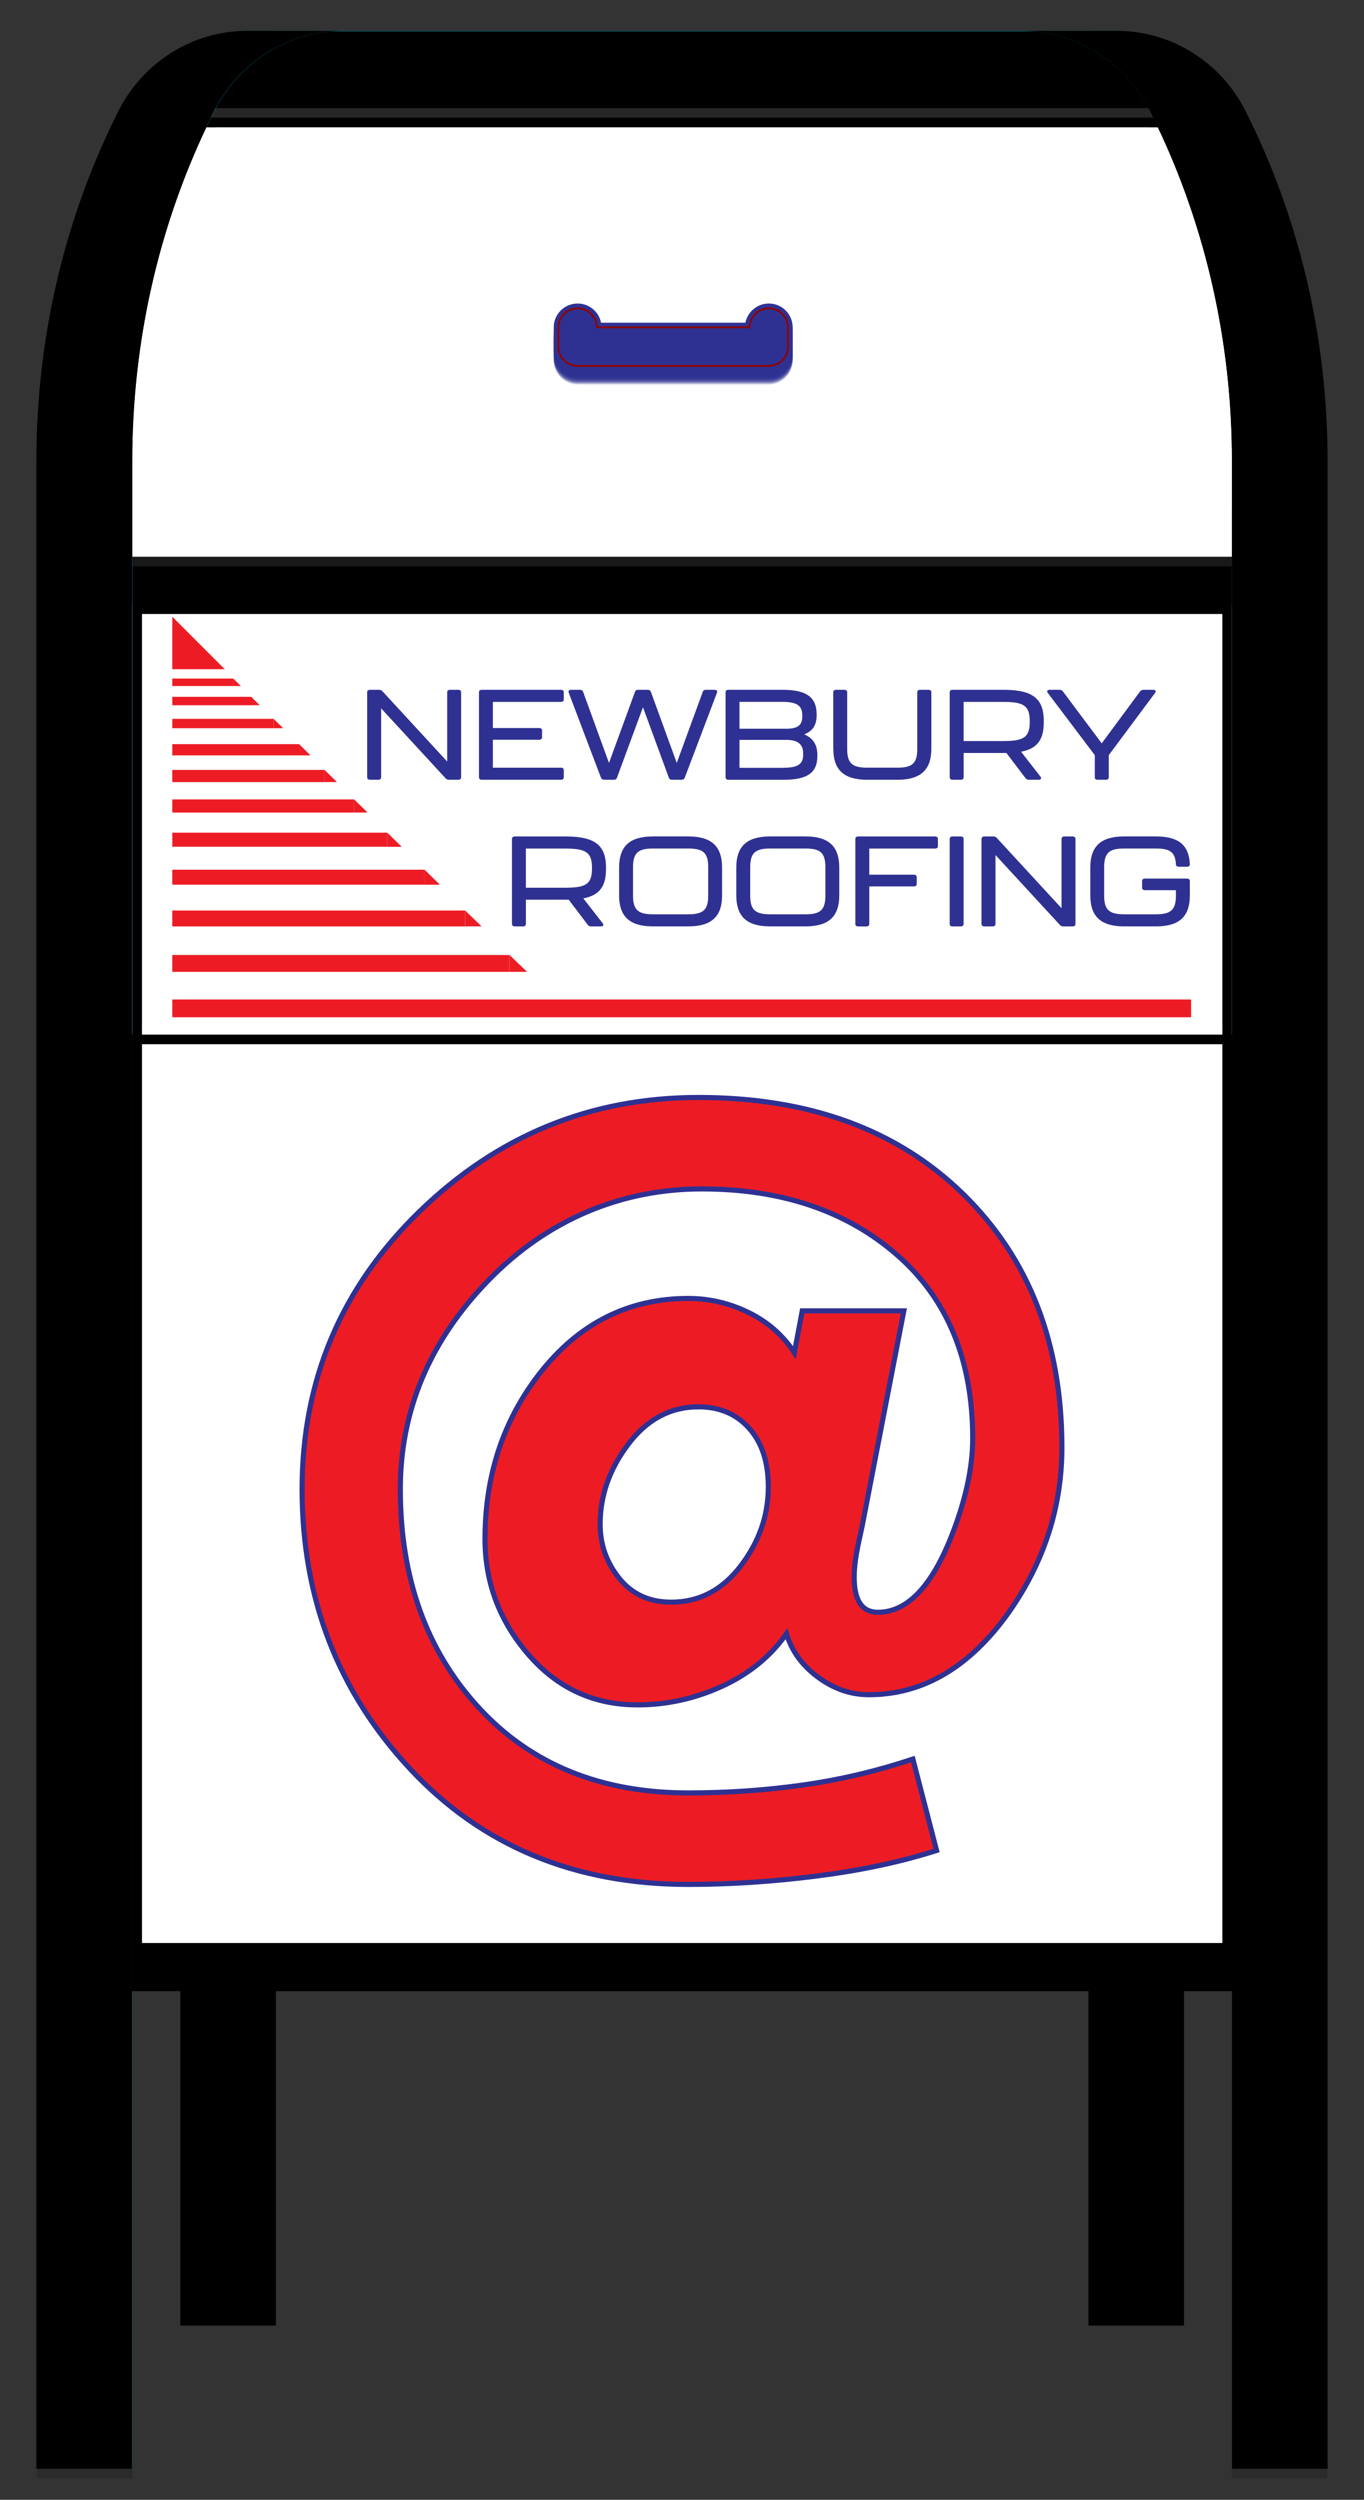 <?xml version="1.0" encoding="UTF-8"?><svg xmlns="http://www.w3.org/2000/svg" xmlns:xlink="http://www.w3.org/1999/xlink" viewBox="0 0 760.93 1394.53"><rect x="0" y="0" width="760.93" height="1394.53" fill="#333333" stroke="none"/><defs><style>.cls-1{stroke:#2e3192;stroke-width:2.85px;}.cls-1,.cls-2{fill:#ed1c24;}.cls-3,.cls-4,.cls-5,.cls-6,.cls-7,.cls-8,.cls-9,.cls-10,.cls-11,.cls-12,.cls-13,.cls-14,.cls-15,.cls-16,.cls-17,.cls-18,.cls-19,.cls-20,.cls-21,.cls-22,.cls-23,.cls-24,.cls-25,.cls-26,.cls-27,.cls-28,.cls-29,.cls-30,.cls-31,.cls-32,.cls-33,.cls-34,.cls-35,.cls-36,.cls-37,.cls-38,.cls-39,.cls-40,.cls-41,.cls-42,.cls-43,.cls-44,.cls-45{isolation:isolate;}.cls-3,.cls-29{opacity:.61;}.cls-4{opacity:.57;}.cls-46,.cls-5,.cls-47,.cls-9{fill:#fff;}.cls-5,.cls-18,.cls-38{opacity:.1;}.cls-6{opacity:.36;}.cls-47{stroke:#000;stroke-width:.5px;}.cls-47,.cls-48{stroke-miterlimit:10;}.cls-7{opacity:.19;}.cls-8{opacity:.66;}.cls-9{opacity:.3;}.cls-10,.cls-32{opacity:.7;}.cls-11,.cls-12,.cls-14,.cls-19,.cls-21,.cls-49,.cls-28,.cls-29,.cls-32,.cls-34,.cls-39,.cls-48,.cls-42,.cls-43{fill:#2e3192;}.cls-11,.cls-44{opacity:.25;}.cls-12{opacity:.65;}.cls-14,.cls-35{opacity:.2;}.cls-15{opacity:.91;}.cls-16{opacity:.23;}.cls-17{opacity:.83;}.cls-18{fill:url(#linear-gradient);}.cls-19{opacity:.34;}.cls-20{opacity:.53;}.cls-21{opacity:.29;}.cls-22{opacity:.96;}.cls-23{opacity:.4;}.cls-24{opacity:.74;}.cls-25{opacity:.27;}.cls-26{opacity:.31;}.cls-27{opacity:.44;}.cls-28{opacity:.38;}.cls-30,.cls-33,.cls-36{opacity:.15;}.cls-31{opacity:.79;}.cls-33{fill:url(#linear-gradient-2);}.cls-34{opacity:.56;}.cls-50{fill:#005462;}.cls-36{fill:#231f20;}.cls-37{opacity:.87;}.cls-39{opacity:.43;}.cls-48{stroke:#900201;}.cls-40{opacity:.14;}.cls-41{opacity:.5;}.cls-42{opacity:.52;}.cls-43{opacity:.47;}.cls-45{opacity:.49;}</style><linearGradient id="linear-gradient" x1="631.16" y1="479.39" x2="631.16" y2="-880.61" gradientTransform="translate(0 897.83)" gradientUnits="userSpaceOnUse"><stop offset="0" stop-color="#fff" stop-opacity=".3"/><stop offset=".64" stop-color="#fff" stop-opacity=".4"/><stop offset=".83" stop-color="#fff"/><stop offset="1" stop-color="#fff" stop-opacity=".6"/></linearGradient><linearGradient id="linear-gradient-2" x1="645.91" y1="-834.86" x2="115.31" y2="-834.86" gradientTransform="translate(0 897.83)" gradientUnits="userSpaceOnUse"><stop offset=".27" stop-color="#fff"/><stop offset=".74" stop-color="#fff"/></linearGradient></defs><g id="Layer_1"><g id="Layer_1-2"><g id="Artwork"><rect class="cls-30" x="20.61" y="1377.22" width="53.3" height="5.3"/><rect class="cls-30" x="687.21" y="1377.22" width="53.3" height="5.3"/><path class="cls-50" d="m740.61,257.22c0-71-16.7-137.7-45.9-195.5-13.7-27.1-41.3-44.5-71.7-44.5H138.21c-30.4,0-58,17.3-71.7,44.5-29.2,57.8-45.9,124.5-45.9,195.5v1120h53.3v-266.7h613.3v266.7h53.3V283.92c.1,0,.1-17.7.1-26.7Z"/><path class="cls-36" d="m697.91,257.22c0-71-16.7-137.7-45.9-195.5-13.7-27.1-41.3-44.5-71.7-44.5h-5.3c30.4,0,58,17.3,71.7,44.5,29.2,57.8,45.9,124.5,45.9,195.5v1120h5.3V257.22Z"/><path class="cls-18" d="m692.61,257.22c0-71-16.7-137.7-45.9-195.5-13.7-27.1-41.3-44.5-71.7-44.5h-5.3c30.4,0,58,17.3,71.7,44.5,29.2,57.8,45.9,124.5,45.9,195.5v1120h5.3V257.22Z"/><path class="cls-46" d="m73.56,310.87v-53.65c0-64.97,14.39-129.57,41.62-186.81l.07-.14h530.52l.07.14c27.23,57.12,41.62,121.72,41.62,186.81v26.95h-.1v26.7H73.56Z"/><path d="m645.61,70.52c26.6,55.8,41.6,119.3,41.6,186.7v26.7h0s-.1,0-.1,0v26.7H73.81v-53.4c0-67.5,15.1-131,41.6-186.7h530.2m.32-.5H115.09l-.14.29c-13.43,28.23-23.78,58.18-30.77,89.03-7.22,31.84-10.87,64.78-10.87,97.89v53.9h614.3v-26.7h.1v-27.2c0-33.11-3.65-66.02-10.84-97.81-6.99-30.9-17.36-60.88-30.81-89.1l-.14-.28h0Z"/><polygon class="cls-46" points="687.21 310.62 73.91 310.62 127.21 257.22 633.91 257.22 687.21 310.62"/><path class="cls-46" d="m645.71,70.62h-11.8v186.7l53.3,53.3v-53.4c0-67.4-15-130.9-41.5-186.6Z"/><path class="cls-46" d="m115.51,70.62h11.8v186.7l-53.3,53.3v-53.4c-.1-67.4,14.9-130.9,41.5-186.6Z"/><path class="cls-14" d="m428.91,177.22c-6.5,0-11.8,4.6-13.1,10.7h-80.5c-1.2-6.1-6.6-10.7-13.1-10.7-7.4,0-13.3,6-13.3,13.3v10.7c0,7.4,6,13.3,13.3,13.3h106.7c7.4,0,13.3-6,13.3-13.3v-10.7c0-7.3-5.9-13.3-13.3-13.3h0Z"/><path class="cls-11" d="m428.91,176.72c-6.5,0-11.8,4.6-13.1,10.7h-80.5c-1.2-6.1-6.6-10.7-13.1-10.7-7.4,0-13.3,6-13.3,13.3v10.7c0,7.4,6,13.3,13.3,13.3h106.7c7.4,0,13.3-6,13.3-13.3v-10.7c0-7.3-5.9-13.3-13.3-13.3h0Z"/><path class="cls-21" d="m428.91,176.32c-6.5,0-11.8,4.6-13.1,10.7h-80.5c-1.2-6.1-6.6-10.7-13.1-10.7-7.4,0-13.3,6-13.3,13.3v10.7c0,7.4,6,13.3,13.3,13.3h106.7c7.4,0,13.3-6,13.3-13.3v-10.7c0-7.4-5.9-13.3-13.3-13.3h0Z"/><path class="cls-19" d="m428.91,175.82c-6.5,0-11.8,4.6-13.1,10.7h-80.5c-1.2-6.1-6.6-10.7-13.1-10.7-7.4,0-13.3,6-13.3,13.3v10.7c0,7.4,6,13.3,13.3,13.3h106.7c7.4,0,13.3-6,13.3-13.3v-10.7c0-7.4-5.9-13.3-13.3-13.3h0Z"/><path class="cls-28" d="m428.91,175.32c-6.5,0-11.8,4.6-13.1,10.7h-80.5c-1.2-6.1-6.6-10.7-13.1-10.7-7.4,0-13.3,6-13.3,13.3v10.7c0,7.4,6,13.3,13.3,13.3h106.7c7.4,0,13.3-6,13.3-13.3v-10.7c0-7.3-5.9-13.3-13.3-13.3h0Z"/><path class="cls-39" d="m428.91,174.82c-6.5,0-11.8,4.6-13.1,10.7h-80.5c-1.2-6.1-6.6-10.7-13.1-10.7-7.4,0-13.3,6-13.3,13.3v10.7c0,7.4,6,13.3,13.3,13.3h106.7c7.4,0,13.3-6,13.3-13.3v-10.7c0-7.3-5.9-13.3-13.3-13.3h0Z"/><path class="cls-43" d="m428.91,174.32c-6.5,0-11.8,4.6-13.1,10.7h-80.5c-1.2-6.1-6.6-10.7-13.1-10.7-7.4,0-13.3,6-13.3,13.3v10.7c0,7.4,6,13.3,13.3,13.3h106.7c7.4,0,13.3-6,13.3-13.3v-10.7c0-7.3-5.9-13.3-13.3-13.3h0Z"/><path class="cls-42" d="m428.91,173.82c-6.5,0-11.8,4.6-13.1,10.7h-80.5c-1.2-6.1-6.6-10.7-13.1-10.7-7.4,0-13.3,6-13.3,13.3v10.7c0,7.4,6,13.3,13.3,13.3h106.7c7.4,0,13.3-6,13.3-13.3v-10.7c0-7.3-5.9-13.3-13.3-13.3h0Z"/><path class="cls-34" d="m428.91,173.42c-6.5,0-11.8,4.6-13.1,10.7h-80.5c-1.2-6.1-6.6-10.7-13.1-10.7-7.4,0-13.3,6-13.3,13.3v10.7c0,7.4,6,13.3,13.3,13.3h106.7c7.4,0,13.3-6,13.3-13.3v-10.7c0-7.4-5.9-13.3-13.3-13.3h0Z"/><path class="cls-29" d="m428.91,172.92c-6.5,0-11.8,4.6-13.1,10.7h-80.5c-1.2-6.1-6.6-10.7-13.1-10.7-7.4,0-13.3,6-13.3,13.3v10.7c0,7.4,6,13.3,13.3,13.3h106.7c7.4,0,13.3-6,13.3-13.3v-10.7c0-7.4-5.9-13.3-13.3-13.3h0Z"/><path class="cls-12" d="m428.91,172.42c-6.5,0-11.8,4.6-13.1,10.7h-80.5c-1.2-6.1-6.6-10.7-13.1-10.7-7.4,0-13.3,6-13.3,13.3v10.7c0,7.4,6,13.3,13.3,13.3h106.7c7.4,0,13.3-6,13.3-13.3v-10.7c0-7.3-5.9-13.3-13.3-13.3h0Z"/><path class="cls-32" d="m428.91,171.92c-6.5,0-11.8,4.6-13.1,10.7h-80.5c-1.2-6.1-6.6-10.7-13.1-10.7-7.4,0-13.3,6-13.3,13.3v10.7c0,7.4,6,13.3,13.3,13.3h106.7c7.4,0,13.3-6,13.3-13.3v-10.7c0-7.3-5.9-13.3-13.3-13.3h0Z"/><path class="cls-49" d="m428.91,169.32c-6.5,0-11.8,4.6-13.1,10.7h-80.5c-1.2-6.1-6.6-10.7-13.1-10.7-7.4,0-13.3,6-13.3,13.3v10.7c0,7.4,6,13.3,13.3,13.3h106.7c7.4,0,13.3-6,13.3-13.3v-10.7c0-7.3-5.9-13.3-13.3-13.3h0Z"/><path class="cls-48" d="m322.21,172.02c-5.9,0-10.7,4.8-10.7,10.7v10.7c0,5.9,4.8,10.7,10.7,10.7h106.7c5.9,0,10.7-4.8,10.7-10.7v-10.7c0-5.9-4.8-10.7-10.7-10.7-5.1,0-9.4,3.6-10.5,8.5l-.4,2.1h-84.9l-.4-2.1c-1-4.9-5.4-8.5-10.5-8.5Z"/><path d="m115.31,71.02h530.6c-1.5-3.1-3-6.2-4.5-9.3-12.6-24.8-36.7-41.4-64.1-44.1H183.91c-27.3,2.6-51.5,19.2-64.1,44.1-1.6,3.1-3.1,6.2-4.5,9.3Z"/><path class="cls-23" d="m189.21,17.62h-5.3c-27.3,2.6-51.5,19.2-64.1,44.1-1.5,3.1-3,6.2-4.5,9.3h5.3c1.5-3.1,3-6.2,4.5-9.3,12.6-24.8,36.8-41.4,64.1-44.1Z"/><path class="cls-23" d="m641.41,61.72c-12.6-24.8-36.7-41.4-64.1-44.1h-5.3c27.3,2.6,51.5,19.2,64.1,44.1,1.5,3.1,3,6.2,4.5,9.3h5.3c-1.5-3.1-3-6.2-4.5-9.3Z"/><path class="cls-41" d="m117.91,65.62c-.9,1.8-1.7,3.5-2.6,5.3h530.6c-.8-1.8-1.7-3.6-2.6-5.3H117.91Z"/><path class="cls-33" d="m117.91,60.32c-.9,1.8-1.7,3.5-2.6,5.3h530.6c-.8-1.8-1.7-3.6-2.6-5.3H117.91Z"/><rect class="cls-47" x="73.91" y="577.22" width="613.3" height="533.3"/><rect class="cls-46" x="73.91" y="337.22" width="613.3" height="240"/><rect x="73.91" y="310.62" width="613.3" height="26.7"/><path class="cls-13" d="m73.91,337.22v773.3h5.3v-528h602.7v528h5.3V337.22H73.91Zm608,240H79.21v-234.7h602.7v234.7h0Z"/><rect class="cls-9" x="79.21" y="571.92" width="602.7" height="5.3"/><rect class="cls-5" x="73.91" y="310.62" width="613.3" height="5.3"/><rect class="cls-13" x="73.91" y="1083.92" width="613.3" height="26.7"/><path d="m20.31,257.22c0-71,16.7-137.7,45.9-195.5,13.7-27.1,41.3-44.5,71.7-44.5h53.3c-30.4,0-58,17.3-71.7,44.5-29.2,57.8-45.9,124.5-45.9,195.5v1120H20.31V257.22Z"/><path class="cls-35" d="m63.01,257.22c0-71,16.7-137.7,45.9-195.5,13.7-27.1,41.3-44.5,71.7-44.5h10.7c-30.4,0-58,17.3-71.7,44.5-29.2,57.8-45.9,124.5-45.9,195.5v1120h-10.7V257.22Z"/><path class="cls-44" d="m66.21,61.72c13.7-27.1,41.3-44.5,71.7-44.5h5.3c-30.4,0-58,17.3-71.7,44.5-29.2,57.8-45.9,124.5-45.9,195.5v1120h-5.3V257.22c0-71,16.7-137.7,45.9-195.5Z"/><path class="cls-30" d="m66.21,61.72c13.7-27.1,41.3-44.5,71.7-44.5h16c-30.4,0-58,17.3-71.7,44.5-29.2,57.8-45.9,124.5-45.9,195.5v1120h-16V257.22c0-71,16.7-137.7,45.9-195.5Z"/><path d="m740.61,257.22c0-71-16.7-137.7-45.9-195.5-13.7-27.1-41.3-44.5-71.7-44.5h-53.3c30.4,0,58,17.3,71.7,44.5,29.2,57.8,45.9,124.5,45.9,195.5v1120h53.3V257.22Z"/><path class="cls-35" d="m697.91,257.22c0-71-16.7-137.7-45.9-195.5-13.7-27.1-41.3-44.5-71.7-44.5h-10.7c30.4,0,58,17.3,71.7,44.5,29.2,57.8,45.9,124.5,45.9,195.5v1120h10.7V257.22Z"/><path class="cls-44" d="m694.71,61.72c-13.7-27.1-41.3-44.5-71.7-44.5h-5.3c30.4,0,58,17.3,71.7,44.5,29.2,57.8,45.9,124.5,45.9,195.5v1120h5.3V257.22c0-71-16.7-137.7-45.9-195.5Z"/><circle class="cls-38" cx="721.91" cy="297.22" r="8"/><circle class="cls-40" cx="721.81" cy="297.12" r="7.9"/><circle class="cls-7" cx="721.61" cy="297.02" r="7.7"/><circle class="cls-16" cx="721.51" cy="296.92" r="7.6"/><circle class="cls-25" cx="721.41" cy="296.72" r="7.5"/><circle class="cls-26" cx="721.31" cy="296.62" r="7.4"/><circle class="cls-6" cx="721.11" cy="296.52" r="7.2"/><circle class="cls-23" cx="721.01" cy="296.32" r="7.1"/><circle class="cls-27" cx="720.91" cy="296.22" r="7"/><circle class="cls-45" cx="720.81" cy="296.12" r="6.9"/><circle class="cls-20" cx="720.61" cy="296.02" r="6.7"/><circle class="cls-4" cx="720.51" cy="295.82" r="6.6"/><circle class="cls-3" cx="720.41" cy="295.72" r="6.5"/><circle class="cls-8" cx="720.21" cy="295.62" r="6.3"/><circle class="cls-10" cx="720.11" cy="295.52" r="6.2"/><circle class="cls-24" cx="720.01" cy="295.32" r="6.1"/><circle class="cls-31" cx="719.91" cy="295.22" r="6"/><circle class="cls-17" cx="719.71" cy="295.12" r="5.8"/><circle class="cls-37" cx="719.61" cy="294.92" r="5.7"/><circle class="cls-15" cx="719.51" cy="294.82" r="5.6"/><circle class="cls-22" cx="719.41" cy="294.72" r="5.5"/><circle cx="719.21" cy="294.62" r="5.3"/><circle cx="716.61" cy="291.92" r="8"/><path class="cls-35" d="m714.91,284.12c-3,.7-5.4,3.1-6.1,6.1.5,2.5,2.5,4.4,5.1,4.4,2.9,0,5.3-2.4,5.3-5.3,0-2.7-1.9-4.7-4.3-5.2Z"/><circle class="cls-38" cx="721.91" cy="338.92" r="8"/><circle class="cls-40" cx="721.81" cy="338.82" r="7.9"/><circle class="cls-7" cx="721.61" cy="338.62" r="7.7"/><circle class="cls-16" cx="721.51" cy="338.52" r="7.6"/><circle class="cls-25" cx="721.41" cy="338.42" r="7.5"/><circle class="cls-26" cx="721.31" cy="338.32" r="7.4"/><circle class="cls-6" cx="721.11" cy="338.12" r="7.2"/><circle class="cls-23" cx="721.01" cy="338.02" r="7.1"/><circle class="cls-27" cx="720.91" cy="337.92" r="7"/><circle class="cls-45" cx="720.81" cy="337.82" r="6.9"/><circle class="cls-20" cx="720.61" cy="337.62" r="6.7"/><circle class="cls-4" cx="720.51" cy="337.52" r="6.6"/><circle class="cls-3" cx="720.41" cy="337.42" r="6.5"/><circle class="cls-8" cx="720.21" cy="337.22" r="6.3"/><circle class="cls-10" cx="720.11" cy="337.12" r="6.2"/><circle class="cls-24" cx="720.01" cy="337.02" r="6.1"/><circle class="cls-31" cx="719.91" cy="336.92" r="6"/><circle class="cls-17" cx="719.71" cy="336.72" r="5.8"/><circle class="cls-37" cx="719.61" cy="336.62" r="5.7"/><circle class="cls-15" cx="719.51" cy="336.52" r="5.6"/><circle class="cls-22" cx="719.41" cy="336.42" r="5.5"/><circle cx="719.21" cy="336.22" r="5.3"/><circle cx="716.61" cy="333.62" r="8"/><path class="cls-35" d="m714.91,325.82c-3,.7-5.4,3.1-6.1,6.1.5,2.5,2.5,4.4,5.1,4.4,2.9,0,5.3-2.4,5.3-5.3,0-2.7-1.9-4.8-4.3-5.2Z"/><circle class="cls-38" cx="721.91" cy="649.92" r="8"/><circle class="cls-40" cx="721.81" cy="649.82" r="7.9"/><circle class="cls-7" cx="721.61" cy="649.62" r="7.7"/><circle class="cls-16" cx="721.51" cy="649.52" r="7.6"/><circle class="cls-25" cx="721.41" cy="649.42" r="7.5"/><circle class="cls-26" cx="721.31" cy="649.32" r="7.4"/><circle class="cls-6" cx="721.11" cy="649.12" r="7.2"/><circle class="cls-23" cx="721.01" cy="649.02" r="7.1"/><circle class="cls-27" cx="720.91" cy="648.92" r="7"/><circle class="cls-45" cx="720.81" cy="648.82" r="6.9"/><circle class="cls-20" cx="720.61" cy="648.62" r="6.7"/><circle class="cls-4" cx="720.51" cy="648.52" r="6.6"/><circle class="cls-3" cx="720.41" cy="648.42" r="6.5"/><circle class="cls-8" cx="720.21" cy="648.22" r="6.3"/><circle class="cls-10" cx="720.11" cy="648.12" r="6.2"/><circle class="cls-24" cx="720.01" cy="648.02" r="6.1"/><circle class="cls-31" cx="719.91" cy="647.92" r="6"/><circle class="cls-17" cx="719.71" cy="647.72" r="5.8"/><circle class="cls-37" cx="719.61" cy="647.62" r="5.7"/><circle class="cls-15" cx="719.51" cy="647.52" r="5.6"/><circle class="cls-22" cx="719.41" cy="647.42" r="5.5"/><circle cx="719.21" cy="647.22" r="5.3"/><circle cx="716.61" cy="644.62" r="8"/><path class="cls-35" d="m714.91,636.82c-3,.7-5.4,3.1-6.1,6.1.5,2.5,2.5,4.4,5.1,4.4,2.9,0,5.3-2.4,5.3-5.3,0-2.7-1.9-4.8-4.3-5.2Z"/><circle class="cls-38" cx="721.91" cy="711.22" r="8"/><circle class="cls-40" cx="721.81" cy="711.12" r="7.9"/><circle class="cls-7" cx="721.61" cy="711.02" r="7.7"/><circle class="cls-16" cx="721.51" cy="710.92" r="7.6"/><circle class="cls-25" cx="721.41" cy="710.72" r="7.5"/><circle class="cls-26" cx="721.31" cy="710.62" r="7.4"/><circle class="cls-6" cx="721.11" cy="710.52" r="7.2"/><circle class="cls-23" cx="721.01" cy="710.32" r="7.1"/><circle class="cls-27" cx="720.91" cy="710.22" r="7"/><circle class="cls-45" cx="720.81" cy="710.12" r="6.9"/><circle class="cls-20" cx="720.61" cy="710.02" r="6.7"/><circle class="cls-4" cx="720.51" cy="709.82" r="6.6"/><circle class="cls-3" cx="720.41" cy="709.72" r="6.5"/><circle class="cls-8" cx="720.21" cy="709.62" r="6.3"/><circle class="cls-10" cx="720.11" cy="709.52" r="6.2"/><circle class="cls-24" cx="720.01" cy="709.32" r="6.1"/><circle class="cls-31" cx="719.91" cy="709.22" r="6"/><circle class="cls-17" cx="719.71" cy="709.12" r="5.8"/><circle class="cls-37" cx="719.61" cy="708.92" r="5.7"/><circle class="cls-15" cx="719.51" cy="708.82" r="5.6"/><circle class="cls-22" cx="719.41" cy="708.72" r="5.5"/><circle cx="719.21" cy="708.62" r="5.3"/><circle cx="716.61" cy="705.92" r="8"/><path class="cls-35" d="m714.91,698.12c-3,.7-5.4,3.1-6.1,6.1.5,2.5,2.5,4.4,5.1,4.4,2.9,0,5.3-2.4,5.3-5.3,0-2.7-1.9-4.7-4.3-5.2Z"/><circle class="cls-38" cx="721.91" cy="1040.92" r="8"/><circle class="cls-40" cx="721.81" cy="1040.82" r="7.9"/><circle class="cls-7" cx="721.61" cy="1040.62" r="7.7"/><circle class="cls-16" cx="721.51" cy="1040.52" r="7.6"/><circle class="cls-25" cx="721.41" cy="1040.42" r="7.5"/><circle class="cls-26" cx="721.31" cy="1040.32" r="7.4"/><circle class="cls-6" cx="721.11" cy="1040.12" r="7.2"/><circle class="cls-23" cx="721.01" cy="1040.02" r="7.1"/><circle class="cls-27" cx="720.91" cy="1039.92" r="7"/><circle class="cls-45" cx="720.81" cy="1039.82" r="6.9"/><circle class="cls-20" cx="720.61" cy="1039.62" r="6.7"/><circle class="cls-4" cx="720.51" cy="1039.52" r="6.6"/><circle class="cls-3" cx="720.41" cy="1039.42" r="6.5"/><circle class="cls-8" cx="720.21" cy="1039.22" r="6.3"/><circle class="cls-10" cx="720.11" cy="1039.12" r="6.2"/><circle class="cls-24" cx="720.01" cy="1039.02" r="6.1"/><circle class="cls-31" cx="719.91" cy="1038.92" r="6"/><circle class="cls-17" cx="719.71" cy="1038.72" r="5.8"/><circle class="cls-37" cx="719.61" cy="1038.62" r="5.7"/><circle class="cls-15" cx="719.51" cy="1038.52" r="5.6"/><circle class="cls-22" cx="719.41" cy="1038.42" r="5.5"/><circle cx="719.21" cy="1038.22" r="5.3"/><circle cx="716.61" cy="1035.62" r="8"/><path class="cls-35" d="m714.91,1027.82c-3,.7-5.4,3.1-6.1,6.1.5,2.5,2.5,4.4,5.1,4.4,2.9,0,5.3-2.4,5.3-5.3,0-2.7-1.9-4.8-4.3-5.2Z"/><circle class="cls-38" cx="721.91" cy="1089.92" r="8"/><circle class="cls-40" cx="721.81" cy="1089.82" r="7.9"/><circle class="cls-7" cx="721.61" cy="1089.62" r="7.7"/><circle class="cls-16" cx="721.51" cy="1089.52" r="7.6"/><circle class="cls-25" cx="721.41" cy="1089.42" r="7.5"/><circle class="cls-26" cx="721.31" cy="1089.32" r="7.4"/><circle class="cls-6" cx="721.11" cy="1089.12" r="7.2"/><circle class="cls-23" cx="721.01" cy="1089.02" r="7.1"/><circle class="cls-27" cx="720.91" cy="1088.92" r="7"/><circle class="cls-45" cx="720.81" cy="1088.82" r="6.9"/><circle class="cls-20" cx="720.61" cy="1088.62" r="6.7"/><circle class="cls-4" cx="720.51" cy="1088.52" r="6.6"/><circle class="cls-3" cx="720.41" cy="1088.42" r="6.5"/><circle class="cls-8" cx="720.21" cy="1088.22" r="6.3"/><circle class="cls-10" cx="720.11" cy="1088.12" r="6.2"/><circle class="cls-24" cx="720.01" cy="1088.02" r="6.1"/><circle class="cls-31" cx="719.91" cy="1087.92" r="6"/><circle class="cls-17" cx="719.71" cy="1087.72" r="5.8"/><circle class="cls-37" cx="719.61" cy="1087.62" r="5.7"/><circle class="cls-15" cx="719.51" cy="1087.52" r="5.6"/><circle class="cls-22" cx="719.41" cy="1087.42" r="5.5"/><circle cx="719.21" cy="1087.22" r="5.3"/><circle cx="716.61" cy="1084.62" r="8"/><path class="cls-35" d="m714.91,1076.82c-3,.7-5.4,3.1-6.1,6.1.5,2.5,2.5,4.4,5.1,4.4,2.9,0,5.3-2.4,5.3-5.3,0-2.7-1.9-4.8-4.3-5.2Z"/><circle class="cls-38" cx="47.91" cy="297.22" r="8"/><circle class="cls-40" cx="47.81" cy="297.12" r="7.9"/><circle class="cls-7" cx="47.61" cy="297.02" r="7.7"/><circle class="cls-16" cx="47.51" cy="296.92" r="7.6"/><circle class="cls-25" cx="47.41" cy="296.72" r="7.5"/><circle class="cls-26" cx="47.31" cy="296.62" r="7.4"/><circle class="cls-6" cx="47.11" cy="296.52" r="7.2"/><circle class="cls-23" cx="47.01" cy="296.32" r="7.1"/><circle class="cls-27" cx="46.91" cy="296.22" r="7"/><circle class="cls-45" cx="46.81" cy="296.12" r="6.9"/><circle class="cls-20" cx="46.61" cy="296.02" r="6.7"/><circle class="cls-4" cx="46.51" cy="295.82" r="6.6"/><circle class="cls-3" cx="46.41" cy="295.72" r="6.5"/><circle class="cls-8" cx="46.21" cy="295.62" r="6.3"/><circle class="cls-10" cx="46.11" cy="295.52" r="6.2"/><circle class="cls-24" cx="46.01" cy="295.32" r="6.1"/><circle class="cls-31" cx="45.91" cy="295.22" r="6"/><circle class="cls-17" cx="45.71" cy="295.12" r="5.8"/><circle class="cls-37" cx="45.61" cy="294.92" r="5.7"/><circle class="cls-15" cx="45.51" cy="294.82" r="5.6"/><circle class="cls-22" cx="45.41" cy="294.72" r="5.5"/><circle cx="45.21" cy="294.62" r="5.3"/><circle cx="42.61" cy="291.92" r="8"/><path class="cls-35" d="m40.91,284.12c-3,.7-5.4,3.1-6.1,6.1.5,2.5,2.5,4.4,5.1,4.4,2.9,0,5.3-2.4,5.3-5.3,0-2.7-1.9-4.7-4.3-5.2Z"/><circle class="cls-38" cx="47.91" cy="338.92" r="8"/><circle class="cls-40" cx="47.81" cy="338.82" r="7.9"/><circle class="cls-7" cx="47.61" cy="338.62" r="7.7"/><circle class="cls-16" cx="47.51" cy="338.52" r="7.6"/><circle class="cls-25" cx="47.41" cy="338.42" r="7.5"/><circle class="cls-26" cx="47.31" cy="338.32" r="7.4"/><circle class="cls-6" cx="47.11" cy="338.12" r="7.2"/><circle class="cls-23" cx="47.01" cy="338.02" r="7.1"/><circle class="cls-27" cx="46.91" cy="337.92" r="7"/><circle class="cls-45" cx="46.81" cy="337.82" r="6.9"/><circle class="cls-20" cx="46.61" cy="337.62" r="6.7"/><circle class="cls-4" cx="46.51" cy="337.52" r="6.6"/><circle class="cls-3" cx="46.41" cy="337.42" r="6.5"/><circle class="cls-8" cx="46.21" cy="337.22" r="6.3"/><circle class="cls-10" cx="46.11" cy="337.12" r="6.2"/><circle class="cls-24" cx="46.01" cy="337.02" r="6.1"/><circle class="cls-31" cx="45.91" cy="336.92" r="6"/><circle class="cls-17" cx="45.71" cy="336.72" r="5.8"/><circle class="cls-37" cx="45.61" cy="336.62" r="5.7"/><circle class="cls-15" cx="45.51" cy="336.52" r="5.6"/><circle class="cls-22" cx="45.41" cy="336.42" r="5.5"/><circle cx="45.21" cy="336.22" r="5.3"/><circle cx="42.61" cy="333.62" r="8"/><path class="cls-35" d="m40.91,325.82c-3,.7-5.4,3.1-6.1,6.1.5,2.5,2.5,4.4,5.1,4.4,2.9,0,5.3-2.4,5.3-5.3,0-2.7-1.9-4.8-4.3-5.2Z"/><circle class="cls-38" cx="47.91" cy="649.92" r="8"/><circle class="cls-40" cx="47.81" cy="649.82" r="7.9"/><circle class="cls-7" cx="47.61" cy="649.62" r="7.7"/><circle class="cls-16" cx="47.51" cy="649.52" r="7.6"/><circle class="cls-25" cx="47.41" cy="649.42" r="7.5"/><circle class="cls-26" cx="47.31" cy="649.32" r="7.4"/><circle class="cls-6" cx="47.11" cy="649.12" r="7.2"/><circle class="cls-23" cx="47.01" cy="649.02" r="7.1"/><circle class="cls-27" cx="46.91" cy="648.92" r="7"/><circle class="cls-45" cx="46.81" cy="648.82" r="6.9"/><circle class="cls-20" cx="46.61" cy="648.62" r="6.7"/><circle class="cls-4" cx="46.51" cy="648.52" r="6.6"/><circle class="cls-3" cx="46.41" cy="648.42" r="6.5"/><circle class="cls-8" cx="46.21" cy="648.22" r="6.3"/><circle class="cls-10" cx="46.11" cy="648.12" r="6.2"/><circle class="cls-24" cx="46.01" cy="648.02" r="6.1"/><circle class="cls-31" cx="45.91" cy="647.92" r="6"/><circle class="cls-17" cx="45.71" cy="647.72" r="5.8"/><circle class="cls-37" cx="45.61" cy="647.62" r="5.7"/><circle class="cls-15" cx="45.51" cy="647.52" r="5.6"/><circle class="cls-22" cx="45.41" cy="647.42" r="5.5"/><circle cx="45.21" cy="647.22" r="5.3"/><circle cx="42.61" cy="644.62" r="8"/><path class="cls-35" d="m40.91,636.82c-3,.7-5.4,3.1-6.1,6.1.5,2.5,2.5,4.4,5.1,4.4,2.9,0,5.3-2.4,5.3-5.3,0-2.7-1.9-4.8-4.3-5.2Z"/><circle class="cls-38" cx="47.91" cy="711.22" r="8"/><circle class="cls-40" cx="47.81" cy="711.12" r="7.9"/><circle class="cls-7" cx="47.61" cy="711.02" r="7.7"/><circle class="cls-16" cx="47.51" cy="710.92" r="7.6"/><circle class="cls-25" cx="47.41" cy="710.72" r="7.5"/><circle class="cls-26" cx="47.31" cy="710.62" r="7.4"/><circle class="cls-6" cx="47.11" cy="710.52" r="7.2"/><circle class="cls-23" cx="47.01" cy="710.32" r="7.1"/><circle class="cls-27" cx="46.91" cy="710.22" r="7"/><circle class="cls-45" cx="46.81" cy="710.12" r="6.9"/><circle class="cls-20" cx="46.61" cy="710.02" r="6.7"/><circle class="cls-4" cx="46.51" cy="709.82" r="6.6"/><circle class="cls-3" cx="46.41" cy="709.72" r="6.5"/><circle class="cls-8" cx="46.21" cy="709.62" r="6.3"/><circle class="cls-10" cx="46.11" cy="709.52" r="6.2"/><circle class="cls-24" cx="46.01" cy="709.32" r="6.1"/><circle class="cls-31" cx="45.91" cy="709.22" r="6"/><circle class="cls-17" cx="45.71" cy="709.12" r="5.8"/><circle class="cls-37" cx="45.61" cy="708.92" r="5.7"/><circle class="cls-15" cx="45.51" cy="708.82" r="5.6"/><circle class="cls-22" cx="45.41" cy="708.72" r="5.5"/><circle cx="45.21" cy="708.62" r="5.3"/><circle cx="42.61" cy="705.92" r="8"/><path class="cls-35" d="m40.91,698.12c-3,.7-5.4,3.1-6.1,6.1.5,2.5,2.5,4.4,5.1,4.4,2.9,0,5.3-2.4,5.3-5.3,0-2.7-1.9-4.7-4.3-5.2Z"/><circle class="cls-38" cx="47.91" cy="1040.92" r="8"/><circle class="cls-40" cx="47.81" cy="1040.82" r="7.9"/><circle class="cls-7" cx="47.61" cy="1040.62" r="7.7"/><circle class="cls-16" cx="47.51" cy="1040.52" r="7.6"/><circle class="cls-25" cx="47.41" cy="1040.42" r="7.5"/><circle class="cls-26" cx="47.31" cy="1040.32" r="7.4"/><circle class="cls-6" cx="47.11" cy="1040.12" r="7.2"/><circle class="cls-23" cx="47.01" cy="1040.02" r="7.1"/><circle class="cls-27" cx="46.91" cy="1039.92" r="7"/><circle class="cls-45" cx="46.81" cy="1039.82" r="6.9"/><circle class="cls-20" cx="46.61" cy="1039.62" r="6.7"/><circle class="cls-4" cx="46.51" cy="1039.52" r="6.6"/><circle class="cls-3" cx="46.41" cy="1039.42" r="6.5"/><circle class="cls-8" cx="46.21" cy="1039.22" r="6.3"/><circle class="cls-10" cx="46.11" cy="1039.12" r="6.2"/><circle class="cls-24" cx="46.01" cy="1039.02" r="6.1"/><circle class="cls-31" cx="45.91" cy="1038.92" r="6"/><circle class="cls-17" cx="45.71" cy="1038.72" r="5.8"/><circle class="cls-37" cx="45.61" cy="1038.62" r="5.7"/><circle class="cls-15" cx="45.51" cy="1038.52" r="5.6"/><circle class="cls-22" cx="45.41" cy="1038.42" r="5.5"/><circle cx="45.21" cy="1038.22" r="5.3"/><circle cx="42.61" cy="1035.62" r="8"/><path class="cls-35" d="m40.91,1027.82c-3,.7-5.4,3.1-6.1,6.1.5,2.5,2.5,4.4,5.1,4.4,2.9,0,5.3-2.4,5.3-5.3,0-2.7-1.9-4.8-4.3-5.2Z"/><circle class="cls-38" cx="47.91" cy="1089.92" r="8"/><circle class="cls-40" cx="47.81" cy="1089.82" r="7.9"/><circle class="cls-7" cx="47.61" cy="1089.62" r="7.7"/><circle class="cls-16" cx="47.51" cy="1089.52" r="7.6"/><circle class="cls-25" cx="47.41" cy="1089.42" r="7.5"/><circle class="cls-26" cx="47.31" cy="1089.32" r="7.4"/><circle class="cls-6" cx="47.11" cy="1089.12" r="7.2"/><circle class="cls-23" cx="47.01" cy="1089.02" r="7.1"/><circle class="cls-27" cx="46.91" cy="1088.92" r="7"/><circle class="cls-45" cx="46.81" cy="1088.82" r="6.9"/><circle class="cls-20" cx="46.61" cy="1088.62" r="6.7"/><circle class="cls-4" cx="46.51" cy="1088.52" r="6.6"/><circle class="cls-3" cx="46.41" cy="1088.42" r="6.5"/><circle class="cls-8" cx="46.21" cy="1088.22" r="6.3"/><circle class="cls-10" cx="46.11" cy="1088.12" r="6.2"/><circle class="cls-24" cx="46.01" cy="1088.02" r="6.1"/><circle class="cls-31" cx="45.91" cy="1087.92" r="6"/><circle class="cls-17" cx="45.71" cy="1087.72" r="5.8"/><circle class="cls-37" cx="45.61" cy="1087.62" r="5.7"/><circle class="cls-15" cx="45.51" cy="1087.52" r="5.6"/><circle class="cls-22" cx="45.41" cy="1087.42" r="5.5"/><circle cx="45.21" cy="1087.22" r="5.3"/><circle cx="42.61" cy="1084.62" r="8"/><path class="cls-35" d="m40.91,1076.82c-3,.7-5.4,3.1-6.1,6.1.5,2.5,2.5,4.4,5.1,4.4,2.9,0,5.3-2.4,5.3-5.3,0-2.7-1.9-4.8-4.3-5.2Z"/><path class="cls-30" d="m694.71,61.72c-13.7-27.1-41.3-44.5-71.7-44.5h-16c30.4,0,58,17.3,71.7,44.5,29.2,57.8,45.9,124.5,45.9,195.5v1120h16V257.22c0-71-16.7-137.7-45.9-195.5Z"/><rect x="100.61" y="1110.62" width="53.3" height="186.7"/><rect class="cls-35" x="127.21" y="1110.62" width="26.7" height="186.7"/><rect x="607.21" y="1110.62" width="53.3" height="186.7"/><rect class="cls-35" x="607.21" y="1110.62" width="26.7" height="186.7"/></g></g><g id="Layer_2"><path class="cls-1" d="m389.6,612.22c61.72,0,110.96,17.95,147.69,53.85,36.74,35.9,55.11,83.04,55.11,141.39,0,33.18-9.87,63.83-29.6,91.96-21.84,30.65-47.87,45.98-78.09,45.98-10.09,0-19.54-3.26-28.35-9.76-8.82-6.5-14.69-14.59-17.62-24.25-8.83,12.59-20.8,22.36-35.91,29.29-15.12,6.93-30.86,10.39-47.23,10.39-24.34,0-44.6-9.34-60.77-28.02s-24.26-40.2-24.26-64.54c0-35.27,10.08-65.94,30.23-91.98,21.84-28.13,49.55-42.19,83.15-42.19,11.75,0,22.97,2.62,33.68,7.87,10.7,5.25,19.21,12.7,25.52,22.37l4.4-23.32h56.68l-23.3,120.3c-1.25,5.46-2.31,10.5-3.14,15.12s-1.26,9.03-1.26,13.23c0,13,4.4,19.51,13.22,19.51,15.53,0,28.75-13.01,39.67-39.04,8.82-21.41,13.22-40.73,13.22-57.94,0-43.67-14.06-77.78-42.2-102.35-28.13-24.57-64.45-36.85-108.95-36.85s-85.77,16.9-118.73,50.7c-32.96,33.8-49.43,72.75-49.43,116.84,0,49.54,14.6,90.15,43.78,121.86,29.18,31.7,68.13,47.55,116.83,47.55,21.84,0,43.14-1.47,63.92-4.4,20.78-2.93,41.25-7.76,61.41-14.49l13.22,51.01c-19.73,6.3-41.88,11.04-66.45,14.19-24.56,3.15-48.61,4.73-72.11,4.73-63.4,0-115.16-21.52-155.25-64.56-40.1-43.05-60.15-95-60.15-155.88s21.84-112.54,65.5-154.95c43.66-42.41,95.52-63.61,155.57-63.61h0Zm0,172.59c-15.54,0-28.56,6.93-39.06,20.77-10.5,13.86-15.74,28.76-15.74,44.73,0,11.33,3.57,21.4,10.7,30.23,7.14,8.83,16.79,13.24,28.96,13.23,15.54,0,28.46-6.72,38.74-20.17s15.42-28.14,15.42-44.09c0-13.86-3.57-24.77-10.7-32.74s-16.58-11.97-28.33-11.97h0Z"/></g></g><g id="Layer_2-2"><g id="Newbury"><path class="cls-49" d="m204.82,433.57v-47.34c0-.92.56-1.42,1.59-1.42h5c.79,0,1.51.29,1.99.86l36.07,39.16v-38.6c0-.92.56-1.42,1.59-1.42h4.6c1.02,0,1.59.5,1.59,1.42v47.34c0,.92-.56,1.42-1.59,1.42h-5.14c-.79,0-1.51-.29-1.99-.86l-35.9-38.96v38.39c0,.92-.56,1.42-1.59,1.42h-4.6c-1.02,0-1.59-.5-1.59-1.42h-.02Z"/><path class="cls-49" d="m267.2,433.57v-47.34c0-.92.56-1.42,1.59-1.42h44.14c1.02,0,1.59.5,1.59,1.42v3.91c0,.92-.56,1.42-1.59,1.42h-37.97v14.57h25.85c1.02,0,1.59.5,1.59,1.42v3.7c0,.92-.56,1.42-1.59,1.42h-25.85v15.58h37.97c1.02,0,1.59.5,1.59,1.42v3.91c0,.92-.56,1.42-1.59,1.42h-44.14c-1.02,0-1.59-.5-1.59-1.42h0v-.02Z"/><path class="cls-49" d="m335.26,433.86l-17.98-47.42c-.4-1,.17-1.63,1.28-1.63h5c.88,0,1.42.29,1.74,1.13l14.43,39.67,14.51-39.67c.31-.86.88-1.13,1.74-1.13h5.39c.88,0,1.42.29,1.74,1.13l14.43,39.67,14.51-39.67c.31-.86.88-1.13,1.74-1.13h4.91c1.11,0,1.67.65,1.28,1.63l-17.98,47.42c-.31.77-.96,1.13-1.82,1.13h-5.31c-.88,0-1.42-.29-1.74-1.13l-14.43-39.31-14.51,39.31c-.31.86-.88,1.13-1.74,1.13h-5.31c-.88,0-1.51-.36-1.82-1.13h-.04Z"/><path class="cls-49" d="m404.77,433.57v-47.34c0-.92.56-1.42,1.59-1.42h30.36c13.4,0,18.78,4.33,18.86,13.51v.71c0,6.96-3.64,9.24-6.9,10.66,3.32,1.42,7.3,4.2,7.3,11.44v.65c0,9.1-5.31,13.22-18.71,13.22h-30.91c-1.02,0-1.59-.5-1.59-1.42h0Zm33.52-27.02c6.02,0,9.26-1.48,9.26-6.69v-1c0-5.48-3.41-7.32-11.25-7.32h-23.77v14.99h25.76v.02Zm-1.42,21.75c7.76,0,11.17-1.71,11.17-7.17v-.92c0-5.33-3.32-7.46-9.51-7.46h-25.99v15.58h24.34v-.02Z"/><path class="cls-49" d="m464.84,417.72v-31.49c0-.92.56-1.42,1.59-1.42h4.6c1.02,0,1.59.5,1.59,1.42v31.7c0,8.03,3.09,10.31,11.02,10.31h17.13c7.92,0,10.94-2.28,10.94-10.31v-31.7c0-.92.54-1.42,1.59-1.42h4.68c1.02,0,1.59.5,1.59,1.42v31.49c0,11.02-5.23,17.27-18.78,17.27h-17.13c-13.63,0-18.78-6.25-18.78-17.27h-.04,0Z"/><path class="cls-49" d="m569.62,419.35l10.85,13.93c.71.92.23,1.71-1.02,1.71h-5.48c-.79,0-1.42-.29-1.9-.92l-10.62-14.01h-23.86v13.51c0,.92-.56,1.42-1.59,1.42h-4.6c-1.02,0-1.59-.5-1.59-1.42v-47.34c0-.92.56-1.42,1.59-1.42h28.69c16.64,0,22.19,5.48,22.19,17.33v.86c0,9.1-3.18,14.57-12.67,16.35h.02Zm4.83-17.13c0-8.74-3.64-10.66-14.83-10.66h-22.04v21.83h22.04c11.1,0,14.83-1.84,14.83-10.46v-.71Z"/><path class="cls-49" d="m610.75,433.57v-12.3l-26.24-34.75c-.71-.92-.23-1.71,1.02-1.71h5.54c.79,0,1.42.29,1.9.92l21.64,28.94,21.39-28.94c.48-.65,1.19-.92,1.99-.92h5.39c1.28,0,1.74.77,1.02,1.71l-25.85,34.75v12.3c0,.92-.56,1.42-1.59,1.42h-4.68c-1.02,0-1.59-.5-1.59-1.42h.04Z"/></g><g id="Roofing"><path class="cls-49" d="m325.41,501.17l10.85,13.93c.71.92.23,1.71-1.02,1.71h-5.48c-.79,0-1.42-.29-1.9-.92l-10.62-14.01h-23.86v13.51c0,.92-.56,1.42-1.59,1.42h-4.6c-1.02,0-1.59-.5-1.59-1.42v-47.34c0-.92.56-1.42,1.59-1.42h28.69c16.64,0,22.19,5.48,22.19,17.33v.86c0,9.1-3.18,14.57-12.67,16.35h.02Zm4.83-17.13c0-8.74-3.64-10.66-14.83-10.66h-22.04v21.83h22.04c11.1,0,14.83-1.84,14.83-10.46v-.71Z"/><path class="cls-49" d="m345.38,499.52v-15.58c0-11.08,5.14-17.33,18.78-17.33h19.89c13.63,0,18.78,6.25,18.78,17.33v15.58c0,11.02-5.14,17.27-18.78,17.27h-19.89c-13.63,0-18.78-6.25-18.78-17.27Zm38.68,10.52c8.01,0,11.02-2.28,11.02-10.31v-16c0-8.11-2.93-10.37-11.02-10.37h-19.89c-8.01,0-11.02,2.28-11.02,10.37v16c0,8.03,3.09,10.31,11.02,10.31h19.89Z"/><path class="cls-49" d="m410.75,499.52v-15.58c0-11.08,5.14-17.33,18.78-17.33h19.89c13.63,0,18.78,6.25,18.78,17.33v15.58c0,11.02-5.14,17.27-18.78,17.27h-19.89c-13.63,0-18.78-6.25-18.78-17.27Zm38.68,10.52c8.01,0,11.02-2.28,11.02-10.31v-16c0-8.11-2.93-10.37-11.02-10.37h-19.89c-8.01,0-11.02,2.28-11.02,10.37v16c0,8.03,3.09,10.31,11.02,10.31h19.89Z"/><path class="cls-49" d="m477.16,515.39v-47.34c0-.92.56-1.42,1.59-1.42h42.89c1.02,0,1.59.5,1.59,1.42v3.91c0,.92-.54,1.42-1.59,1.42h-36.7v14.57h24.88c1.02,0,1.59.5,1.59,1.42v3.7c0,.92-.56,1.42-1.59,1.42h-24.88v20.91c0,.92-.56,1.42-1.59,1.42h-4.6c-1.02,0-1.59-.5-1.59-1.42h0v-.02Z"/><path class="cls-49" d="m529.79,515.39v-47.34c0-.92.56-1.42,1.59-1.42h4.6c1.02,0,1.59.5,1.59,1.42v47.34c0,.92-.56,1.42-1.59,1.42h-4.6c-1.02,0-1.59-.5-1.59-1.42Z"/><path class="cls-49" d="m547.54,515.39v-47.34c0-.92.56-1.42,1.59-1.42h5c.79,0,1.51.29,1.99.86l36.07,39.16v-38.6c0-.92.54-1.42,1.59-1.42h4.6c1.02,0,1.59.5,1.59,1.42v47.34c0,.92-.54,1.42-1.59,1.42h-5.14c-.79,0-1.51-.29-1.99-.86l-35.9-38.96v38.39c0,.92-.56,1.42-1.59,1.42h-4.6c-1.02,0-1.59-.5-1.59-1.42h-.02Z"/><path class="cls-49" d="m608.24,499.52v-15.58c0-11.08,5.14-17.33,18.78-17.33h17.98c13.01,0,18.32,5.33,18.78,15.49,0,.92-.56,1.42-1.59,1.42h-4.6c-.94,0-1.59-.5-1.59-1.42-.4-6.82-3.41-8.74-11.02-8.74h-17.98c-8.01,0-11.02,2.28-11.02,10.37v16c0,8.03,3.09,10.31,11.02,10.31h17.98c7.92,0,11.02-2.28,11.02-10.31v-3.14h-17.27c-1.02,0-1.59-.5-1.59-1.42v-3.62c0-.92.54-1.42,1.59-1.42h23.46c1.02,0,1.59.5,1.59,1.42v7.97c0,11.02-5.14,17.27-18.78,17.27h-17.98c-13.63,0-18.78-6.25-18.78-17.27h0Z"/></g><g id="Layer_2-3"><rect class="cls-2" x="96.11" y="557.56" width="568.36" height="9.93"/></g><g id="Layer_3"><polyline class="cls-2" points="96.11 344.05 96.11 373.32 125.38 373.32"/></g><g id="Layer_3_copy_2"><rect class="cls-2" x="96.11" y="378.53" width="34.06" height="4.18"/><polygon class="cls-2" points="134.25 382.59 134.25 382.71 130.07 382.71 130.07 378.53 130.11 378.53 134.25 382.59"/></g><g id="Layer_3_copy_3"><rect class="cls-2" x="96.11" y="388.73" width="44.25" height="4.7"/><polygon class="cls-2" points="144.77 393.27 144.77 393.42 140.06 393.42 140.06 388.73 140.11 388.73 144.77 393.27"/></g><g id="Layer_3_copy_4"><rect class="cls-2" x="96.11" y="401.01" width="56.48" height="5.23"/><polygon class="cls-2" points="157.82 406.07 157.82 406.24 152.59 406.24 152.59 401.01 152.63 401.01 157.82 406.07"/></g><g id="Layer_3_copy_6"><rect class="cls-2" x="96.11" y="415.12" width="70.72" height="6.27"/><polygon class="cls-2" points="173.02 421.21 173.02 421.4 166.81 421.4 166.81 415.12 166.87 415.12 173.02 421.21"/></g><g id="Layer_3_copy_7"><rect class="cls-2" x="96.11" y="429.51" width="84.92" height="6.8"/><polygon class="cls-2" points="187.78 436.07 187.78 436.28 181.01 436.28 181.01 429.51 181.07 429.51 187.78 436.07"/></g><g id="Layer_3_copy_8"><rect class="cls-2" x="96.11" y="445.97" width="101.37" height="7.32"/><polygon class="cls-2" points="204.82 453.05 204.82 453.28 197.52 453.28 197.52 445.97 197.59 445.97 204.82 453.05"/></g><g id="Layer_3_copy_9"><rect class="cls-2" x="96.11" y="464.51" width="119.88" height="7.84"/><polygon class="cls-2" points="223.83 472.12 223.83 472.38 215.99 472.38 215.99 464.51 216.05 464.51 223.83 472.12"/></g><g id="Layer_3_copy_10"><rect class="cls-2" x="96.11" y="485.17" width="140.66" height="8.36"/><polygon class="cls-2" points="245.16 493.29 245.16 493.54 236.77 493.54 236.77 485.17 236.84 485.17 245.16 493.29"/></g><g id="Layer_3_copy_11"><rect class="cls-2" x="96.11" y="507.92" width="163.25" height="8.89"/><polygon class="cls-2" points="268.41 516.52 268.41 516.79 259.42 516.79 259.42 507.92 259.48 507.92 268.41 516.52"/></g><g id="Layer_3_copy_12"><rect class="cls-2" x="96.11" y="532.74" width="188.05" height="9.41"/><polygon class="cls-2" points="293.75 541.86 293.75 542.15 284.16 542.15 284.16 532.74 284.24 532.74 293.75 541.86"/></g></g></svg>